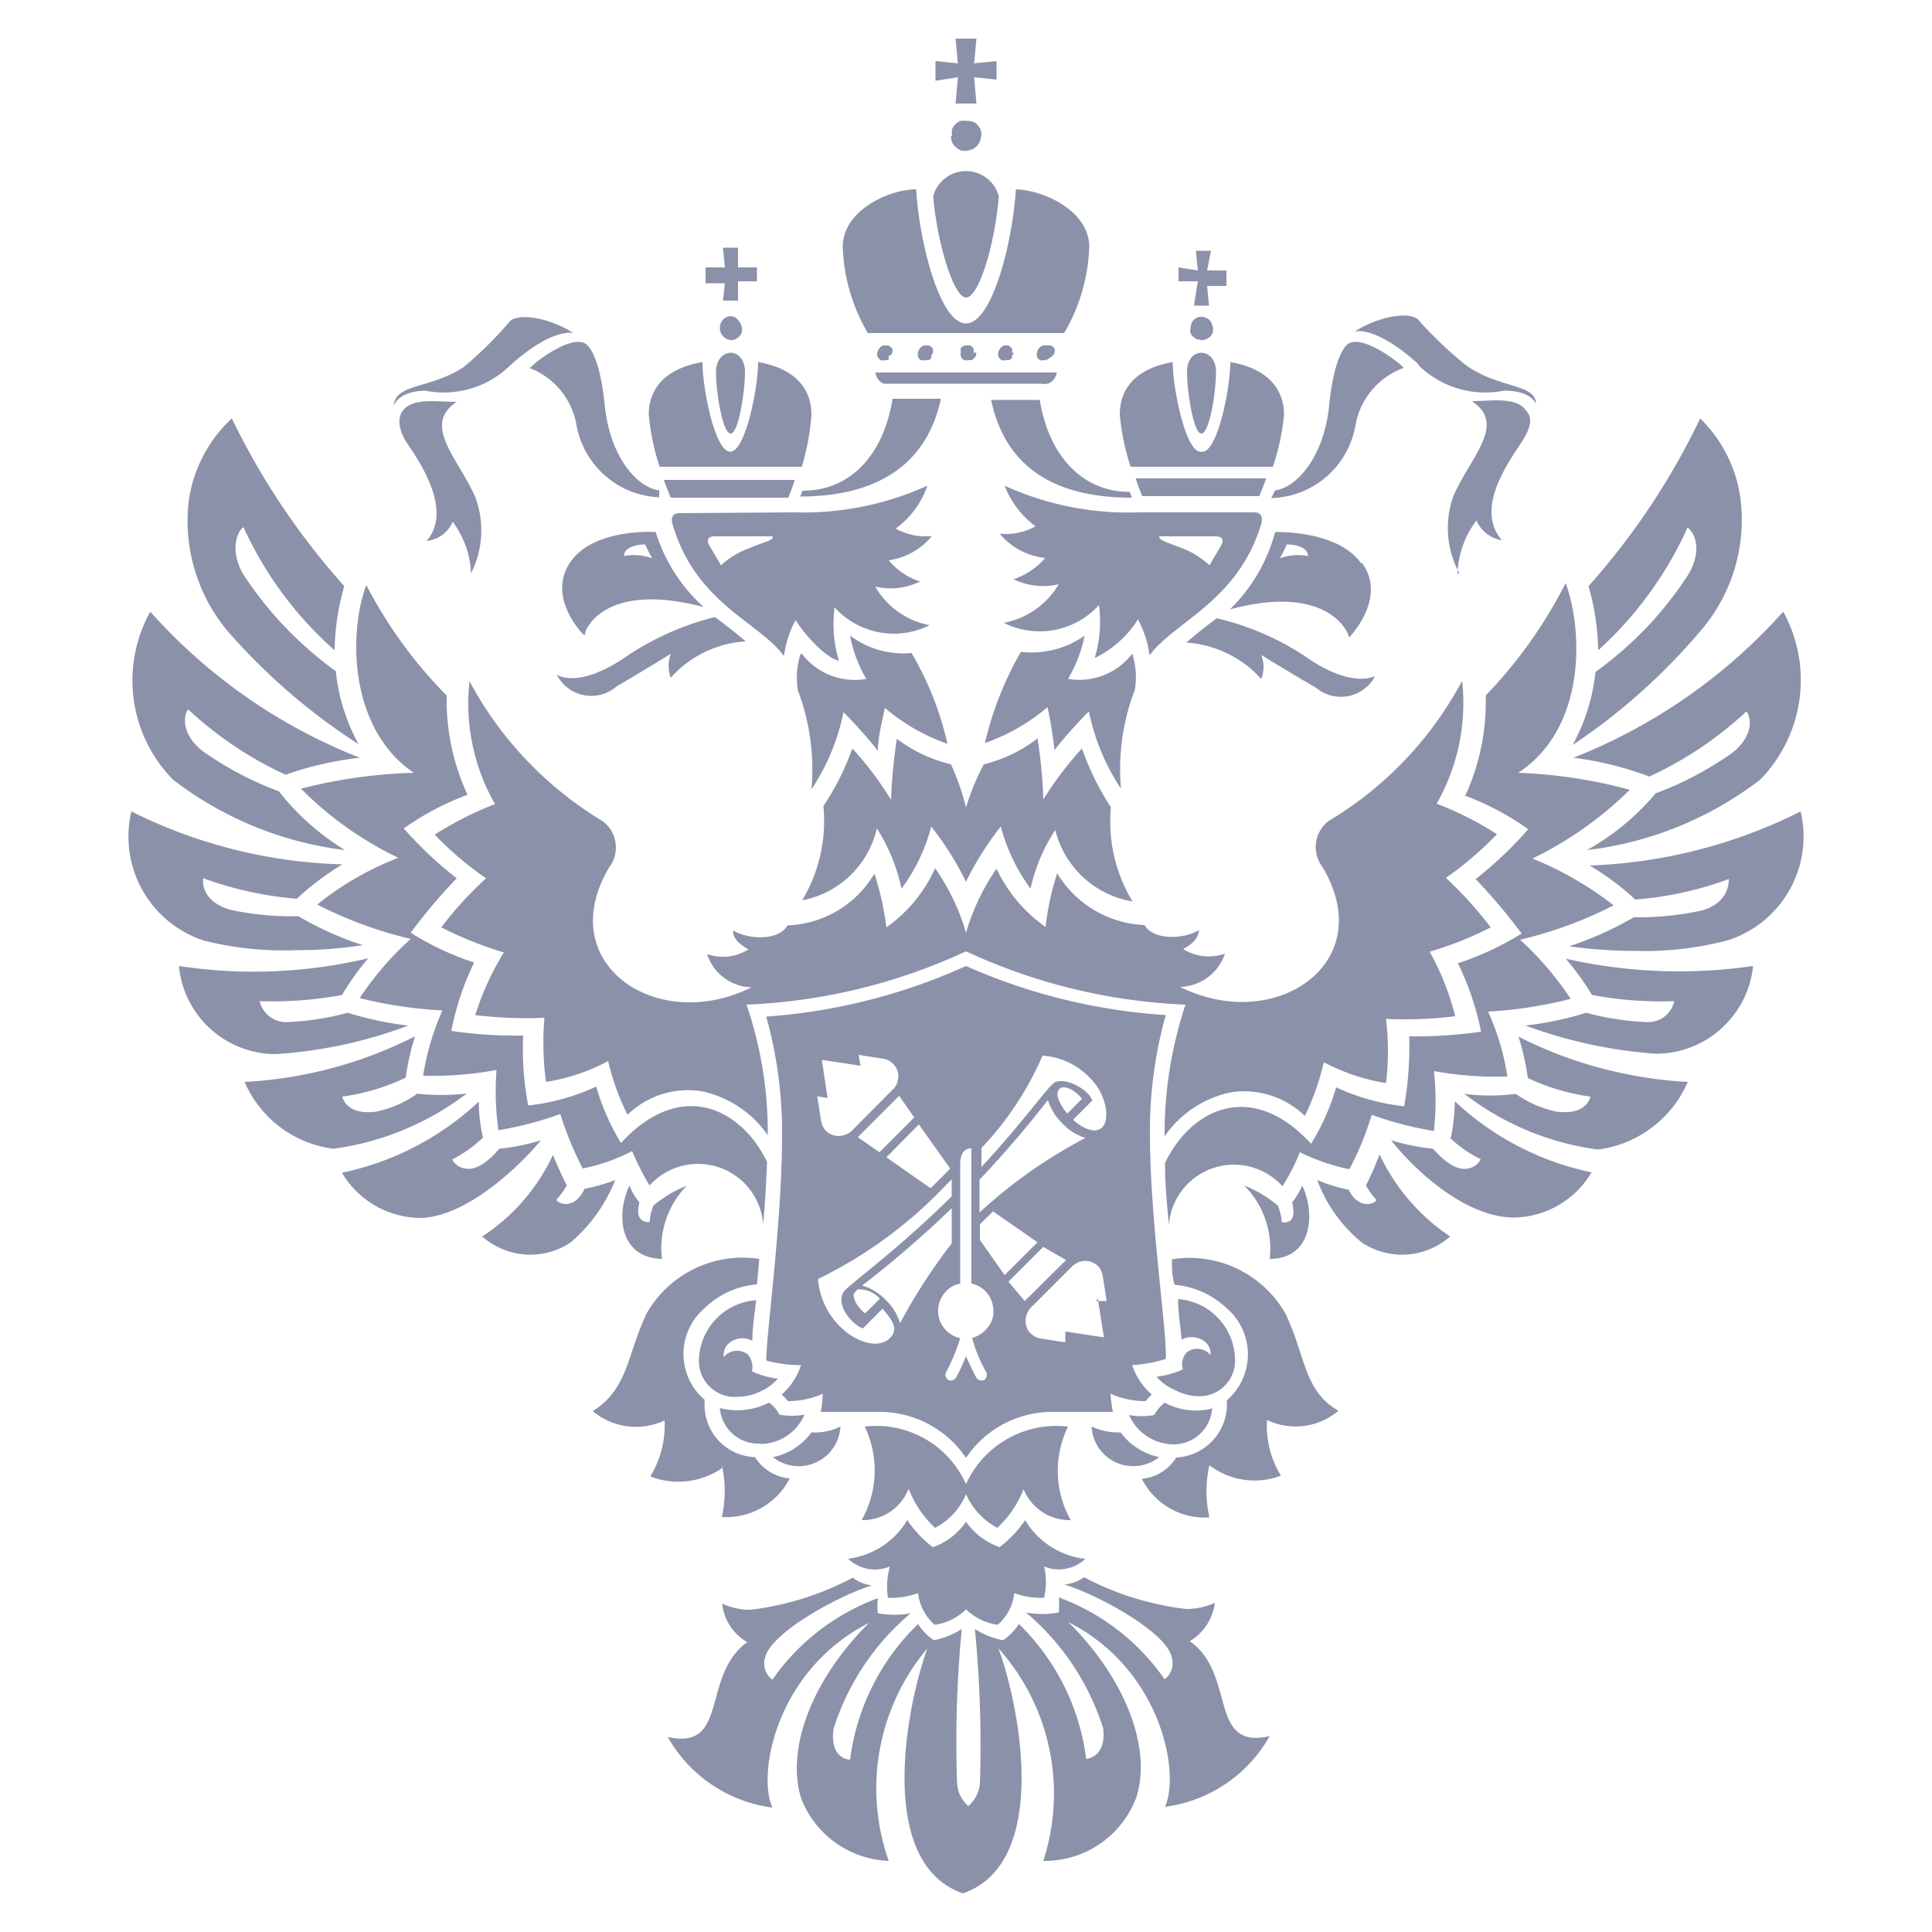 <svg id="Layer_1" data-name="Layer 1" xmlns="http://www.w3.org/2000/svg" width="50" height="50" viewBox="0 0 50 50"><defs><style>.cls-1{fill:#8b91a9;}</style></defs><title>icon</title><path id="sp" class="cls-1" d="M28.36,33.67l.28,0-.1-.64a.51.51,0,0,0-.1-.24.55.55,0,0,0-.22-.14.46.46,0,0,0-.26,0,.5.5,0,0,0-.22.13l-1.06,1.06a.48.48,0,0,0-.12.22.46.46,0,0,0,0,.26.38.38,0,0,0,.14.21.45.45,0,0,0,.23.11l.64.1,0-.28,1,.15s-.15-.94-.16-1Zm-1.84,0,1.07-1.06L27,32.27l-.9.9ZM26,33l.85-.85-1.15-.8c-.09.09-.25.24-.34.34v.4Zm-.86,1.63h0a.75.75,0,0,0,.41-.26.65.65,0,0,0,.16-.45.75.75,0,0,0-.16-.45.68.68,0,0,0-.41-.25v-3.5c-.19,0-.29.14-.29.41v3.09a.65.65,0,0,0-.41.25.72.72,0,0,0,.41,1.16,4.86,4.86,0,0,1-.37.89.14.14,0,0,0,0,.11.16.16,0,0,0,.07.09.2.2,0,0,0,.11,0,.18.18,0,0,0,.09-.08A5.29,5.29,0,0,0,25,35.1c.08.18.17.37.26.54a.18.18,0,0,0,.09.08.22.22,0,0,0,.11,0,.16.16,0,0,0,.07-.09.14.14,0,0,0,0-.11,3.59,3.59,0,0,1-.37-.89Zm-1.85-.38a14.65,14.65,0,0,1,1.34-2.07v-.91c-1.11,1.07-2.12,1.85-2.32,2a1.33,1.33,0,0,1,.6.36,1.4,1.4,0,0,1,.38.6Zm-1.2-.76h0l0,0a.05.05,0,0,0,0,0h0v0a.48.48,0,0,0,.07.24,1,1,0,0,0,.23.26l.38-.38a.72.72,0,0,0-.58-.24Zm.74.39-.5.5c-.35-.14-.75-.71-.45-1s1.44-1.12,2.75-2.42v-.44l-.14.14a11.4,11.4,0,0,1-3.32,2.44,1.94,1.94,0,0,0,.58,1.24c.44.43,1,.56,1.27.3S23.05,34.12,22.84,33.87Zm-1.4-5.46-.28-.05.1.64a.52.52,0,0,0,.1.23.44.44,0,0,0,.22.14.46.46,0,0,0,.26,0,.48.48,0,0,0,.22-.12l1.05-1.06a.38.38,0,0,0,.13-.22.46.46,0,0,0,0-.26.49.49,0,0,0-.14-.21.45.45,0,0,0-.23-.11l-.64-.1.05.28-1-.15s.14.94.15,1Zm1.84-.06-1.07,1.07.56.39.9-.9Zm.51.74-.84.85,1.14.8c.13-.12.4-.39.51-.51Zm1.57,2.28a12.75,12.75,0,0,1,2.74-1.93,1.4,1.4,0,0,1-.6-.38,1.44,1.44,0,0,1-.37-.6c-.15.19-.82,1.06-1.77,2.06ZM28,28.44c-.12-.18-.45-.39-.58-.26s0,.39.2.64Zm-2.6,1.76c1-1.07,1.66-2,1.87-2.17s.86.1,1,.45l-.5.5c.25.22.57.38.76.19s.12-.83-.31-1.26a1.86,1.86,0,0,0-1.24-.59,8.12,8.12,0,0,1-1.58,2.39Zm3.9,5.13a1.71,1.71,0,0,0,.51.76,1.29,1.29,0,0,0-.16.17,2.21,2.21,0,0,1-.91-.19,3.78,3.78,0,0,0,.06.47H27.3A2.69,2.69,0,0,0,25,37.73a2.7,2.7,0,0,0-2.3-1.19H21.24a2.5,2.5,0,0,0,.05-.47,2.14,2.14,0,0,1-.9.19,1.29,1.29,0,0,0-.16-.17,1.69,1.69,0,0,0,.5-.76,3.42,3.42,0,0,1-.9-.12c0-.69.41-3.57.41-5.84a11.13,11.13,0,0,0-.41-3.06A15.11,15.11,0,0,0,25,25a15.11,15.11,0,0,0,5.17,1.27,11.13,11.13,0,0,0-.41,3.06c0,2.28.45,5.15.41,5.84A3.5,3.5,0,0,1,29.26,35.33Zm1.66.8a.92.92,0,0,0,1-1,1.59,1.59,0,0,0-1.47-1.51c0,.41.07.77.09,1.05.29-.17.78,0,.75.4a.45.45,0,0,0-.62-.07.47.47,0,0,0-.1.44,2.38,2.38,0,0,1-.68.19,1.32,1.32,0,0,0,.47.34A1.44,1.44,0,0,0,30.92,36.13Zm.45.31a1.7,1.7,0,0,1-1.27-.14,1.18,1.18,0,0,0-.27.32,1.77,1.77,0,0,1-.65,0,1.27,1.27,0,0,0,1.15.76A1,1,0,0,0,31.37,36.44ZM30,37.71a1.67,1.67,0,0,1-1-.64,1.65,1.65,0,0,1-.75-.15A1.08,1.08,0,0,0,30,37.71ZM33.27,34a2.86,2.86,0,0,0-2.94-1.41c0,.23,0,.45.07.66a2.24,2.24,0,0,1,1.35.61,1.57,1.57,0,0,1,0,2.38,1.38,1.38,0,0,1-1.31,1.48,1.16,1.16,0,0,1-.89.55,1.82,1.82,0,0,0,1.75,1,3,3,0,0,1,0-1.35,1.92,1.92,0,0,0,1.85.27,2.47,2.47,0,0,1-.36-1.44,1.72,1.72,0,0,0,1.85-.24C33.74,36,33.79,35.09,33.27,34ZM14.13,28a5.1,5.1,0,0,0,1.61-.54,6.1,6.1,0,0,0,.5,1.39,2.25,2.25,0,0,1,1.91-.61,2.78,2.78,0,0,1,1.72,1.14A10.23,10.23,0,0,0,19.32,26,14.9,14.9,0,0,0,25,24.62,14.9,14.9,0,0,0,30.68,26a10.6,10.6,0,0,0-.54,3.41,2.76,2.76,0,0,1,1.71-1.14,2.26,2.26,0,0,1,1.92.61,6.58,6.58,0,0,0,.49-1.39,5.19,5.19,0,0,0,1.61.54,7,7,0,0,0,0-1.66,11,11,0,0,0,1.79-.07A6.78,6.78,0,0,0,37,24.63,9.11,9.11,0,0,0,38.58,24a10.08,10.08,0,0,0-1.16-1.28,8.93,8.93,0,0,0,1.32-1.13,8.15,8.15,0,0,0-1.56-.79,5.26,5.26,0,0,0,.66-3.18,9.35,9.35,0,0,1-3.46,3.63.85.85,0,0,0-.16,1.18c1.5,2.49-1.22,4.34-3.68,3.11a1.25,1.25,0,0,0,1.16-.86,1.24,1.24,0,0,1-1.08-.12c.32-.17.39-.33.41-.49-.39.24-1.18.27-1.41-.13a2.77,2.77,0,0,1-2.26-1.34,6.85,6.85,0,0,0-.3,1.39,3.83,3.83,0,0,1-1.27-1.51A5.81,5.81,0,0,0,25,24.14a5.59,5.59,0,0,0-.8-1.67A3.74,3.74,0,0,1,22.94,24a7.51,7.51,0,0,0-.31-1.39,2.73,2.73,0,0,1-2.25,1.34c-.23.4-1,.37-1.41.13,0,.16.09.32.4.49a1.22,1.22,0,0,1-1.07.12,1.23,1.23,0,0,0,1.15.86c-2.45,1.23-5.17-.62-3.68-3.11a.85.85,0,0,0-.16-1.18,9.42,9.42,0,0,1-3.46-3.63,5.26,5.26,0,0,0,.66,3.18,8.78,8.78,0,0,0-1.56.79,8.55,8.55,0,0,0,1.33,1.13A9.38,9.38,0,0,0,11.42,24a9.89,9.89,0,0,0,1.62.65,7.13,7.13,0,0,0-.74,1.62,11,11,0,0,0,1.79.07A7.62,7.62,0,0,0,14.13,28ZM30.78,42.48a1.35,1.35,0,0,0,.66-1,1.78,1.78,0,0,1-.75.16,7.49,7.49,0,0,1-2.63-.82,1.17,1.17,0,0,1-.51.19c.89.27,2.64,1.24,2.77,1.87a.52.52,0,0,1-.18.58,5.74,5.74,0,0,0-2.74-2.12,1.72,1.72,0,0,1,0,.39,2.26,2.26,0,0,1-.85,0,6.45,6.45,0,0,1,2,3c.09.76-.44.79-.44.79a5.9,5.9,0,0,0-1.74-3.49,1.54,1.54,0,0,1-.41.42,2.19,2.19,0,0,1-.73-.29,30.89,30.89,0,0,1,.13,4,.88.88,0,0,1-.3.58.84.84,0,0,1-.29-.58,30.48,30.48,0,0,1,.12-4,2.14,2.14,0,0,1-.72.29,1.39,1.39,0,0,1-.41-.42A5.92,5.92,0,0,0,22,45.54s-.53,0-.43-.79a6.44,6.44,0,0,1,2-3,2.27,2.27,0,0,1-.85,0,1.72,1.72,0,0,1,0-.39,5.75,5.75,0,0,0-2.73,2.11.52.52,0,0,1-.19-.57c.13-.63,1.88-1.6,2.77-1.87a1,1,0,0,1-.5-.2,7.57,7.57,0,0,1-2.64.83,1.7,1.7,0,0,1-.74-.16,1.31,1.31,0,0,0,.65,1c-1.2.85-.46,2.82-2.06,2.45a3.65,3.65,0,0,0,2.71,1.83c-.4-.88.1-3.56,2.5-4.78-1.48,1.47-2.15,3.26-1.76,4.53A2.53,2.53,0,0,0,23,48.16a5.63,5.63,0,0,1,1-5.5c-.55,1.52-1.33,5.56.92,6.34,2.26-.78,1.48-4.82.92-6.34A5.63,5.63,0,0,1,27,48.16a2.53,2.53,0,0,0,2.41-1.65c.4-1.27-.28-3.06-1.76-4.53,2.4,1.22,2.9,3.9,2.5,4.78a3.65,3.65,0,0,0,2.71-1.83c-1.6.37-.86-1.6-2.06-2.45Zm-2.72-2.14a2.08,2.08,0,0,1-1.53-1,2.94,2.94,0,0,1-.66.7,1.76,1.76,0,0,1-.87-.66,1.69,1.69,0,0,1-.86.66,2.94,2.94,0,0,1-.66-.7,2.08,2.08,0,0,1-1.53,1,1,1,0,0,0,1.08.2,1.88,1.88,0,0,0-.05.81,2.06,2.06,0,0,0,.78-.12,1.28,1.28,0,0,0,.43.82,1.42,1.42,0,0,0,.81-.4,1.48,1.48,0,0,0,.82.4,1.28,1.28,0,0,0,.43-.82,2,2,0,0,0,.77.12,1.73,1.73,0,0,0,0-.81,1,1,0,0,0,1.07-.2Zm-4.54-1.8a2.7,2.7,0,0,0,.68,1,1.72,1.72,0,0,0,.8-.87,1.82,1.82,0,0,0,.81.87,2.7,2.7,0,0,0,.68-1,1.28,1.28,0,0,0,1.22.8,2.6,2.6,0,0,1-.07-2.42A2.57,2.57,0,0,0,25,38.41a2.54,2.54,0,0,0-2.62-1.49,2.63,2.63,0,0,1-.08,2.42,1.27,1.27,0,0,0,1.21-.8ZM37.91,20.59a7,7,0,0,1,1.64.87,9.84,9.84,0,0,1-1.36,1.29,15.34,15.34,0,0,1,1.19,1.41,7.71,7.71,0,0,1-1.65.77,7.23,7.23,0,0,1,.6,1.77,11.62,11.62,0,0,1-1.86.12,9,9,0,0,1-.13,1.81,5.57,5.57,0,0,1-1.76-.49,5.88,5.88,0,0,1-.65,1.46c-1.56-1.7-3.13-.87-3.78.5,0,.53.05,1.07.1,1.6a1.69,1.69,0,0,1,2.94-1,5.22,5.22,0,0,0,.45-.88,5.39,5.39,0,0,0,1.28.44,7.71,7.71,0,0,0,.58-1.41,8.86,8.86,0,0,0,1.61.42,7.15,7.15,0,0,0,0-1.55,9,9,0,0,0,1.9.14,6.28,6.28,0,0,0-.5-1.68,11.05,11.05,0,0,0,2.14-.33,8.23,8.23,0,0,0-1.31-1.53,10.59,10.59,0,0,0,2.42-.89,8.71,8.71,0,0,0-2.1-1.21,9.52,9.52,0,0,0,2.52-1.78A12.79,12.79,0,0,0,39.29,20C41,18.89,41,16.43,40.52,15.09A12.12,12.12,0,0,1,38.45,18a5.83,5.83,0,0,1-.55,2.64ZM35.7,29.88a7.17,7.17,0,0,1-.35.8,2,2,0,0,0,.27.37c0,.08-.43.3-.72-.26a4.47,4.47,0,0,1-.81-.25,3.77,3.77,0,0,0,1.16,1.62A1.88,1.88,0,0,0,37.53,32a5.2,5.2,0,0,1-1.83-2.13Zm-2,.8a1.76,1.76,0,0,1-.26.44c.09.37,0,.55-.27.51a1.28,1.28,0,0,0-.1-.43,3.23,3.23,0,0,0-.87-.52,2.32,2.32,0,0,1,.66,1.9c1.1,0,1.19-1.17.84-1.9Zm3.82-1.24a3.06,3.06,0,0,0,.8.56.46.46,0,0,1-.43.25c-.38,0-.8-.52-.8-.52A5.75,5.75,0,0,1,36,29.51c.61.77,1.92,2,3.19,2a2.38,2.38,0,0,0,2-1.17,7.34,7.34,0,0,1-3.54-1.84A4.92,4.92,0,0,1,37.55,29.44Zm2-1.55a5.54,5.54,0,0,0,1.64.49s-.08.49-.87.39a2.81,2.81,0,0,1-1.06-.46,5.3,5.3,0,0,1-1.33,0,7.21,7.21,0,0,0,3.45,1.44A2.94,2.94,0,0,0,43.68,28a11,11,0,0,1-4.38-1.17,6.61,6.61,0,0,1,.24,1.07Zm1-3.08a7,7,0,0,1,.68.94,9.78,9.78,0,0,0,2.13.16.69.69,0,0,1-.73.54,7.06,7.06,0,0,1-1.55-.24,8.4,8.4,0,0,1-1.57.33,12.09,12.09,0,0,0,3.38.73A2.53,2.53,0,0,0,45.37,25,13.29,13.29,0,0,1,40.52,24.81ZM46.6,21a13.21,13.21,0,0,1-5.46,1.4,6.71,6.71,0,0,1,1.18.88,8.94,8.94,0,0,0,2.42-.53c0,.11,0,.6-.68.81a7.84,7.84,0,0,1-1.78.18,8.8,8.8,0,0,1-1.67.75,12.47,12.47,0,0,0,1.73.12,8.39,8.39,0,0,0,2.39-.28A2.82,2.82,0,0,0,46.6,21Zm-2.92-7.34c.23.17.35.67,0,1.23a9.33,9.33,0,0,1-2.39,2.5,5,5,0,0,1-.59,1.89,15.89,15.89,0,0,0,3.35-3,4.4,4.4,0,0,0,1-3.32A3.55,3.55,0,0,0,44,10.83a18.45,18.45,0,0,1-2.89,4.34,6.24,6.24,0,0,1,.25,1.66A9.6,9.6,0,0,0,43.68,13.64Zm-1,6.44a9.58,9.58,0,0,0,2.52-1.69c.07.09.26.55-.35,1.06a8.56,8.56,0,0,1-2,1.06A6.35,6.35,0,0,1,41.07,22a9.1,9.1,0,0,0,4.48-1.82,3.68,3.68,0,0,0,.6-4.35,14.32,14.32,0,0,1-5.43,3.78A8.64,8.64,0,0,1,42.64,20.08ZM19.47,34.7c0-.29.05-.64.1-1.05a1.59,1.59,0,0,0-1.48,1.5.93.93,0,0,0,1,1,1.44,1.44,0,0,0,.57-.13,1.32,1.32,0,0,0,.47-.34,2.23,2.23,0,0,1-.67-.19.5.5,0,0,0-.11-.44.45.45,0,0,0-.62.07C18.69,34.7,19.18,34.53,19.47,34.7Zm.21,2.67a1.25,1.25,0,0,0,1.14-.76,1.77,1.77,0,0,1-.65,0,.8.8,0,0,0-.27-.31,1.8,1.8,0,0,1-1.27.14,1,1,0,0,0,1.05.92Zm2.07-.45a1.49,1.49,0,0,1-.75.15,1.62,1.62,0,0,1-1,.64A1.08,1.08,0,0,0,21.75,36.92Zm-3.07,1a3,3,0,0,1,0,1.34,1.85,1.85,0,0,0,1.76-1,1.17,1.17,0,0,1-.9-.55,1.35,1.35,0,0,1-1.3-1.48,1.56,1.56,0,0,1,0-2.38,2.19,2.19,0,0,1,1.35-.61l.06-.66A2.86,2.86,0,0,0,16.73,34c-.51,1.08-.47,1.94-1.39,2.52a1.74,1.74,0,0,0,1.86.24,2.55,2.55,0,0,1-.37,1.45A2,2,0,0,0,18.68,38ZM10.71,20a13.18,13.18,0,0,0-2.92.41,9,9,0,0,0,2.52,1.79,7.78,7.78,0,0,0-2.1,1.21,10.72,10.72,0,0,0,2.42.89,7.91,7.91,0,0,0-1.32,1.53,11.08,11.08,0,0,0,2.14.32,6.75,6.75,0,0,0-.5,1.69,9,9,0,0,0,1.9-.15,7.18,7.18,0,0,0,.05,1.56,9,9,0,0,0,1.6-.42,8.87,8.87,0,0,0,.58,1.41,4.75,4.75,0,0,0,1.28-.45,6.74,6.74,0,0,0,.45.89,1.69,1.69,0,0,1,2.94,1c.05-.53.08-1.07.1-1.61-.65-1.36-2.21-2.19-3.78-.49a6,6,0,0,1-.64-1.46,5.65,5.65,0,0,1-1.76.49,7.73,7.73,0,0,1-.13-1.81,11.47,11.47,0,0,1-1.86-.12,7.22,7.22,0,0,1,.59-1.77,7.42,7.42,0,0,1-1.64-.77,13.9,13.9,0,0,1,1.19-1.41,9.93,9.93,0,0,1-1.37-1.29,7,7,0,0,1,1.65-.87A5.82,5.82,0,0,1,11.56,18a11.7,11.7,0,0,1-2.08-2.86C9,16.43,9.06,18.89,10.71,20ZM25.19,9.13a.15.15,0,0,0,0-.11.18.18,0,0,0-.09-.08h-.12a.24.24,0,0,0-.11.06.16.16,0,0,0,0,.11.17.17,0,0,0,0,.12.18.18,0,0,0,.08.09.21.21,0,0,0,.11,0l.08,0a.26.26,0,0,0,.12-.12.19.19,0,0,0,0-.08Zm1,0a.2.2,0,0,0,0-.11.25.25,0,0,0-.1-.08H26a.17.17,0,0,0-.1.06.24.24,0,0,0-.06.11.25.25,0,0,0,0,.12.24.24,0,0,0,.08.09.25.25,0,0,0,.12,0l.08,0,.07-.05a.43.43,0,0,0,0-.07A.11.11,0,0,0,26.24,9.13ZM24.61,3.54a.4.4,0,0,0,.07.21.49.49,0,0,0,.18.14.41.41,0,0,0,.22,0,.36.36,0,0,0,.2-.11.35.35,0,0,0,.1-.2.34.34,0,0,0,0-.22.49.49,0,0,0-.14-.18A.43.43,0,0,0,25,3.13a.4.4,0,0,0-.15,0,.38.38,0,0,0-.13.09.35.35,0,0,0-.08.13.4.4,0,0,0,0,.15Zm.12-.86h.54L25.21,2l.58.06V1.58l-.58.06L25.27,1h-.54l.06.64-.58-.06v.51L24.79,2Zm-.59,6.45a.21.21,0,0,0,0-.11.2.2,0,0,0-.1-.08h-.12a.21.21,0,0,0-.1.06.24.24,0,0,0-.06.11.25.25,0,0,0,0,.12.16.16,0,0,0,.07.09.28.28,0,0,0,.12,0l.08,0a.18.18,0,0,0,.07-.05.16.16,0,0,0,0-.07A.19.19,0,0,0,24.14,9.13Zm-1.26.8.2,0h3.84a.69.69,0,0,0,.2,0,.33.33,0,0,0,.15-.11.37.37,0,0,0,.08-.18H22.66a.29.29,0,0,0,.07.18A.33.33,0,0,0,22.88,9.93Zm.21-.8a.2.2,0,0,0,0-.11.25.25,0,0,0-.1-.08h-.12a.17.17,0,0,0-.1.06.24.24,0,0,0-.06.11.25.25,0,0,0,0,.12.24.24,0,0,0,.08.09.21.21,0,0,0,.12,0l.08,0L23,9.28a.43.43,0,0,0,0-.07A.11.11,0,0,0,23.09,9.13Zm4.2,0a.21.21,0,0,0,0-.11.2.2,0,0,0-.1-.08H27a.21.21,0,0,0-.1.06.24.24,0,0,0-.06.11.25.25,0,0,0,0,.12.14.14,0,0,0,.08.09.21.21,0,0,0,.11,0,.21.21,0,0,0,.15-.07A.2.2,0,0,0,27.29,9.13Zm.25-.51a4.7,4.7,0,0,0,.65-2.23c0-.94-1.19-1.47-1.9-1.49-.08,1.35-.61,3.47-1.29,3.47S23.79,6.26,23.71,4.9c-.71,0-1.9.55-1.9,1.49a4.7,4.7,0,0,0,.65,2.23ZM25,7.7c.33,0,.74-1.34.85-2.62a.88.88,0,0,0-1.7,0C24.25,6.27,24.68,7.7,25,7.7Zm-8.12,6.75a3,3,0,0,1-.18-.36c-.2,0-.55.06-.55.3a1.37,1.37,0,0,1,.73.06Zm.09-.68a4.34,4.34,0,0,0,1.24,1.94c.06,0,0,0,0,0-2.62-.69-3.08.64-3.07.68s0,.07-.07,0-.92-1-.29-1.87S17,13.77,17,13.77Zm3,.11H18.51c-.24,0-.21.15-.14.26l.29.49a2.09,2.09,0,0,1,.7-.43C19.83,14,20,14,20,13.88Zm.58-.62A7.77,7.77,0,0,0,24,12.57a2.3,2.3,0,0,1-.82,1.11,1.57,1.57,0,0,0,.94.19A1.76,1.76,0,0,1,23,14.5a1.76,1.76,0,0,0,.81.55,1.72,1.72,0,0,1-1.16.13,2.07,2.07,0,0,0,1.41,1,2.07,2.07,0,0,1-2.46-.46,3.28,3.28,0,0,0,.11,1.38c-.36-.08-.91-.71-1.12-1.05a2.63,2.63,0,0,0-.3.93c-.64-.88-2.28-1.36-2.88-3.4-.06-.19,0-.3.18-.3ZM14.43,17.5a1,1,0,0,0,1.52.27c.93-.55,1.41-.85,1.41-.85a.89.89,0,0,0,0,.62s0,0,0,0a2.81,2.81,0,0,1,1.94-.94c-.38-.33-.8-.63-.8-.63a7.29,7.29,0,0,0-2.41,1.1c-1.11.72-1.62.42-1.64.41S14.4,17.47,14.43,17.5Zm19.42-3.11c0-.24-.35-.3-.55-.3a3,3,0,0,1-.18.36,1.38,1.38,0,0,1,.73-.06Zm1.4.18c.63.87-.24,1.81-.29,1.88s-.07,0-.06,0-.45-1.38-3.07-.68c-.06,0-.09,0,0,0A4.34,4.34,0,0,0,33,13.77s1.6-.06,2.22.8Zm.32,2.93s0,0,0,0-.53.31-1.64-.41A7.07,7.07,0,0,0,31.49,16s-.41.3-.79.63a2.86,2.86,0,0,1,1.94.94s0,0,0,0a.83.83,0,0,0,0-.62s.48.3,1.42.85a1,1,0,0,0,1.51-.27ZM30,13.88c0,.1.13.13.6.31a2.2,2.2,0,0,1,.7.44l.29-.49c.07-.12.1-.26-.15-.26ZM26,12.57a7.72,7.72,0,0,0,3.46.69h3c.17,0,.23.11.18.3-.6,2-2.24,2.52-2.89,3.4a2.63,2.63,0,0,0-.3-.93,2.72,2.72,0,0,1-1.12,1,3.21,3.21,0,0,0,.11-1.37,2.07,2.07,0,0,1-2.46.46,2.11,2.11,0,0,0,1.42-1,1.75,1.75,0,0,1-1.17-.13,1.84,1.84,0,0,0,.82-.55,1.78,1.78,0,0,1-1.18-.63,1.55,1.55,0,0,0,.93-.19A2.35,2.35,0,0,1,26,12.57Zm-5.28,4.35a2.05,2.05,0,0,0-.07.95A5.76,5.76,0,0,1,21,20.43a5.63,5.63,0,0,0,.83-2,12.5,12.5,0,0,1,.89,1c0-.36.12-.8.18-1.11a5.08,5.08,0,0,0,1.62.93,8.14,8.14,0,0,0-.93-2.35A2.3,2.3,0,0,1,22,16.45a3.42,3.42,0,0,0,.42,1.12,1.72,1.72,0,0,1-1.66-.64Zm8.58,0a1.73,1.73,0,0,1-1.66.65,3.59,3.59,0,0,0,.43-1.12,2.38,2.38,0,0,1-1.65.42,8.66,8.66,0,0,0-.93,2.36,5.08,5.08,0,0,0,1.62-.93,11.2,11.2,0,0,1,.18,1.11,12.5,12.5,0,0,1,.89-1,5.63,5.63,0,0,0,.83,2,5.76,5.76,0,0,1,.36-2.56,2,2,0,0,0-.07-.94Zm-6.6,4.53A4.66,4.66,0,0,1,23.33,23a4.64,4.64,0,0,0,.77-1.61,7.89,7.89,0,0,1,.9,1.43,7.89,7.89,0,0,1,.9-1.43A4.83,4.83,0,0,0,26.67,23a4.57,4.57,0,0,1,.64-1.52,2.48,2.48,0,0,0,2,1.85,4,4,0,0,1-.56-2.44A7.07,7.07,0,0,1,28,19.37a9,9,0,0,0-1,1.32,12.06,12.06,0,0,0-.15-1.58,3.69,3.69,0,0,1-1.39.67A6.22,6.22,0,0,0,25,20.9a6.19,6.19,0,0,0-.39-1.12,3.78,3.78,0,0,1-1.4-.66,13.85,13.85,0,0,0-.15,1.58,8.61,8.61,0,0,0-1-1.33,6.84,6.84,0,0,1-.75,1.49,4,4,0,0,1-.55,2.44A2.45,2.45,0,0,0,22.69,21.45Zm-7.58,9.34c-.29.56-.7.34-.72.26a2.51,2.51,0,0,0,.27-.37c-.13-.26-.25-.52-.36-.79A5.08,5.08,0,0,1,12.48,32a1.88,1.88,0,0,0,2.28.16,4.08,4.08,0,0,0,1.16-1.62,4.92,4.92,0,0,1-.81.23Zm2.67-.11a3.17,3.17,0,0,0-.88.52,1.58,1.58,0,0,0-.1.43c-.23,0-.36-.14-.26-.51a1.5,1.5,0,0,1-.26-.44c-.35.74-.27,1.87.84,1.9a2.32,2.32,0,0,1,.65-1.9ZM14,29.51a5.59,5.59,0,0,1-1.08.22s-.41.52-.79.52a.54.54,0,0,1-.25-.06.52.52,0,0,1-.18-.18,3.43,3.43,0,0,0,.8-.57,4.22,4.22,0,0,1-.11-.93,7.38,7.38,0,0,1-3.54,1.84,2.38,2.38,0,0,0,2,1.17C12,31.52,13.36,30.28,14,29.51Zm-3.21-1.2a2.81,2.81,0,0,1-1.06.46c-.79.1-.87-.39-.87-.39a5.54,5.54,0,0,0,1.64-.49,6.61,6.61,0,0,1,.24-1.07A11,11,0,0,1,6.33,28a2.9,2.9,0,0,0,2.3,1.73,7.3,7.3,0,0,0,3.45-1.43,5.84,5.84,0,0,1-1.33,0Zm-.23-1.77A8.4,8.4,0,0,1,9,26.21a7.06,7.06,0,0,1-1.55.24.7.7,0,0,1-.73-.54,9.78,9.78,0,0,0,2.13-.16,7.13,7.13,0,0,1,.68-.95A12.86,12.86,0,0,1,4.63,25a2.52,2.52,0,0,0,2.51,2.28,11.92,11.92,0,0,0,3.38-.72ZM7.66,24.59a11.1,11.1,0,0,0,1.73-.13,8.22,8.22,0,0,1-1.67-.75,7.32,7.32,0,0,1-1.78-.17c-.71-.22-.7-.7-.68-.81a9.34,9.34,0,0,0,2.42.53,7.3,7.3,0,0,1,1.18-.89A13,13,0,0,1,3.4,21a2.83,2.83,0,0,0,1.87,3.34A8.39,8.39,0,0,0,7.66,24.59Zm1.62-5.33a5,5,0,0,1-.59-1.89,9.49,9.49,0,0,1-2.39-2.5c-.33-.56-.21-1.06,0-1.23a9.5,9.5,0,0,0,2.36,3.19,6.24,6.24,0,0,1,.25-1.66A18.77,18.77,0,0,1,6,10.83,3.58,3.58,0,0,0,4.88,13a4.45,4.45,0,0,0,1,3.32A15.89,15.89,0,0,0,9.28,19.26ZM8.93,22a6.35,6.35,0,0,1-1.71-1.52,8.56,8.56,0,0,1-2-1.06c-.61-.51-.42-1-.35-1.06a9.58,9.58,0,0,0,2.52,1.69,8.77,8.77,0,0,1,1.92-.44,14.2,14.2,0,0,1-5.42-3.78,3.66,3.66,0,0,0,.59,4.35A9.1,9.1,0,0,0,8.93,22Zm11.84-9.3-.06.15c1.64,0,3.22-.57,3.64-2.53H23.1c-.23,1.42-1.06,2.38-2.33,2.38Zm-7.1-3.19A1.94,1.94,0,0,1,14.92,11a2.27,2.27,0,0,0,2.14,1.87l0-.18c-.53-.06-1.27-.81-1.41-2.21s-.49-1.58-.49-1.58c-.35-.24-1.25.41-1.44.62ZM11,10.11a2.46,2.46,0,0,0,2.2-.65c1.11-1,1.64-.84,1.64-.84-.57-.37-1.36-.53-1.63-.32A10.16,10.16,0,0,1,12,9.5c-.87.57-1.77.42-1.81,1h0S10.29,10.13,11,10.11Zm.69,3.36a2.39,2.39,0,0,1,.5,1.37,2.46,2.46,0,0,0,.1-2c-.45-1-1.37-1.84-.47-2.44-.55,0-1.15-.12-1.41.25-.08.11-.15.4.12.81s1.22,1.73.51,2.54A.83.83,0,0,0,11.73,13.47Zm5.63-.59h3.08s.08-.19.17-.46H17.18C17.28,12.69,17.36,12.88,17.36,12.88ZM18.91,8.8a.26.26,0,0,0,.17-.05.28.28,0,0,0,.11-.13.29.29,0,0,0,0-.18.37.37,0,0,0-.09-.16A.28.28,0,0,0,19,8.2a.28.28,0,0,0-.18,0,.31.31,0,0,0-.14.11.37.37,0,0,0-.05.18.32.32,0,0,0,.08.21A.31.31,0,0,0,18.91,8.8Zm1.84,3.28A6.14,6.14,0,0,0,21,10.73c0-.56-.3-1.17-1.38-1.36,0,.67-.33,2.32-.72,2.32h0c-.4,0-.72-1.64-.72-2.32-1.09.19-1.39.8-1.39,1.36a6.14,6.14,0,0,0,.28,1.35Zm-1.84-.86c.2,0,.37-1.07.37-1.6,0-.3-.17-.49-.37-.49s-.38.19-.38.49C18.53,10.15,18.7,11.22,18.91,11.22Zm-.2-3.44h.39l0-.5.49,0V6.92l-.49,0,0-.51h-.39l.05.51-.5,0v.41l.5,0Zm8.19,2.57H25.65c.42,2,2,2.53,3.64,2.53l-.05-.15c-1.28,0-2.11-1-2.33-2.38Zm6,2.54A2.27,2.27,0,0,0,35.08,11a1.94,1.94,0,0,1,1.25-1.48c-.2-.21-1.09-.86-1.44-.62,0,0-.35.18-.49,1.58s-.88,2.15-1.4,2.21Zm3.82-3.43a2.46,2.46,0,0,0,2.2.65c.74,0,.83.35.83.35h0c0-.54-.93-.39-1.8-1a10.16,10.16,0,0,1-1.26-1.2c-.27-.21-1.06-.05-1.63.32,0,0,.53-.17,1.64.84Zm1,5.38a2.43,2.43,0,0,1,.49-1.37.86.86,0,0,0,.66.51c-.71-.81.16-2,.51-2.54s.2-.7.12-.81c-.27-.37-.86-.25-1.41-.25.9.6,0,1.4-.47,2.44A2.46,2.46,0,0,0,37.77,14.84Zm-5.13-2s.08-.19.18-.46H29.39c.09.27.17.46.17.46ZM31.09,8.8a.27.27,0,0,0,.18-.05.28.28,0,0,0,.11-.13.28.28,0,0,0,0-.18.35.35,0,0,0-.08-.16A.33.33,0,0,0,31,8.21a.31.31,0,0,0-.14.11.37.37,0,0,0-.05.18.23.23,0,0,0,0,.11.21.21,0,0,0,.06.1l.1.07Zm1.85,3.28a5.68,5.68,0,0,0,.29-1.35c0-.56-.31-1.17-1.39-1.36,0,.68-.33,2.32-.72,2.32h-.05c-.39,0-.72-1.65-.72-2.32-1.08.19-1.37.8-1.37,1.36a6.14,6.14,0,0,0,.28,1.35Zm-1.85-.86c.21,0,.38-1.07.38-1.6,0-.3-.17-.49-.38-.49s-.37.19-.37.49C30.72,10.15,30.89,11.22,31.09,11.22ZM31,7.28l-.5,0V6.92L31,7l-.05-.51h.39L31.24,7l.5,0v.4l-.5,0,.05.51H30.9Z"/></svg>